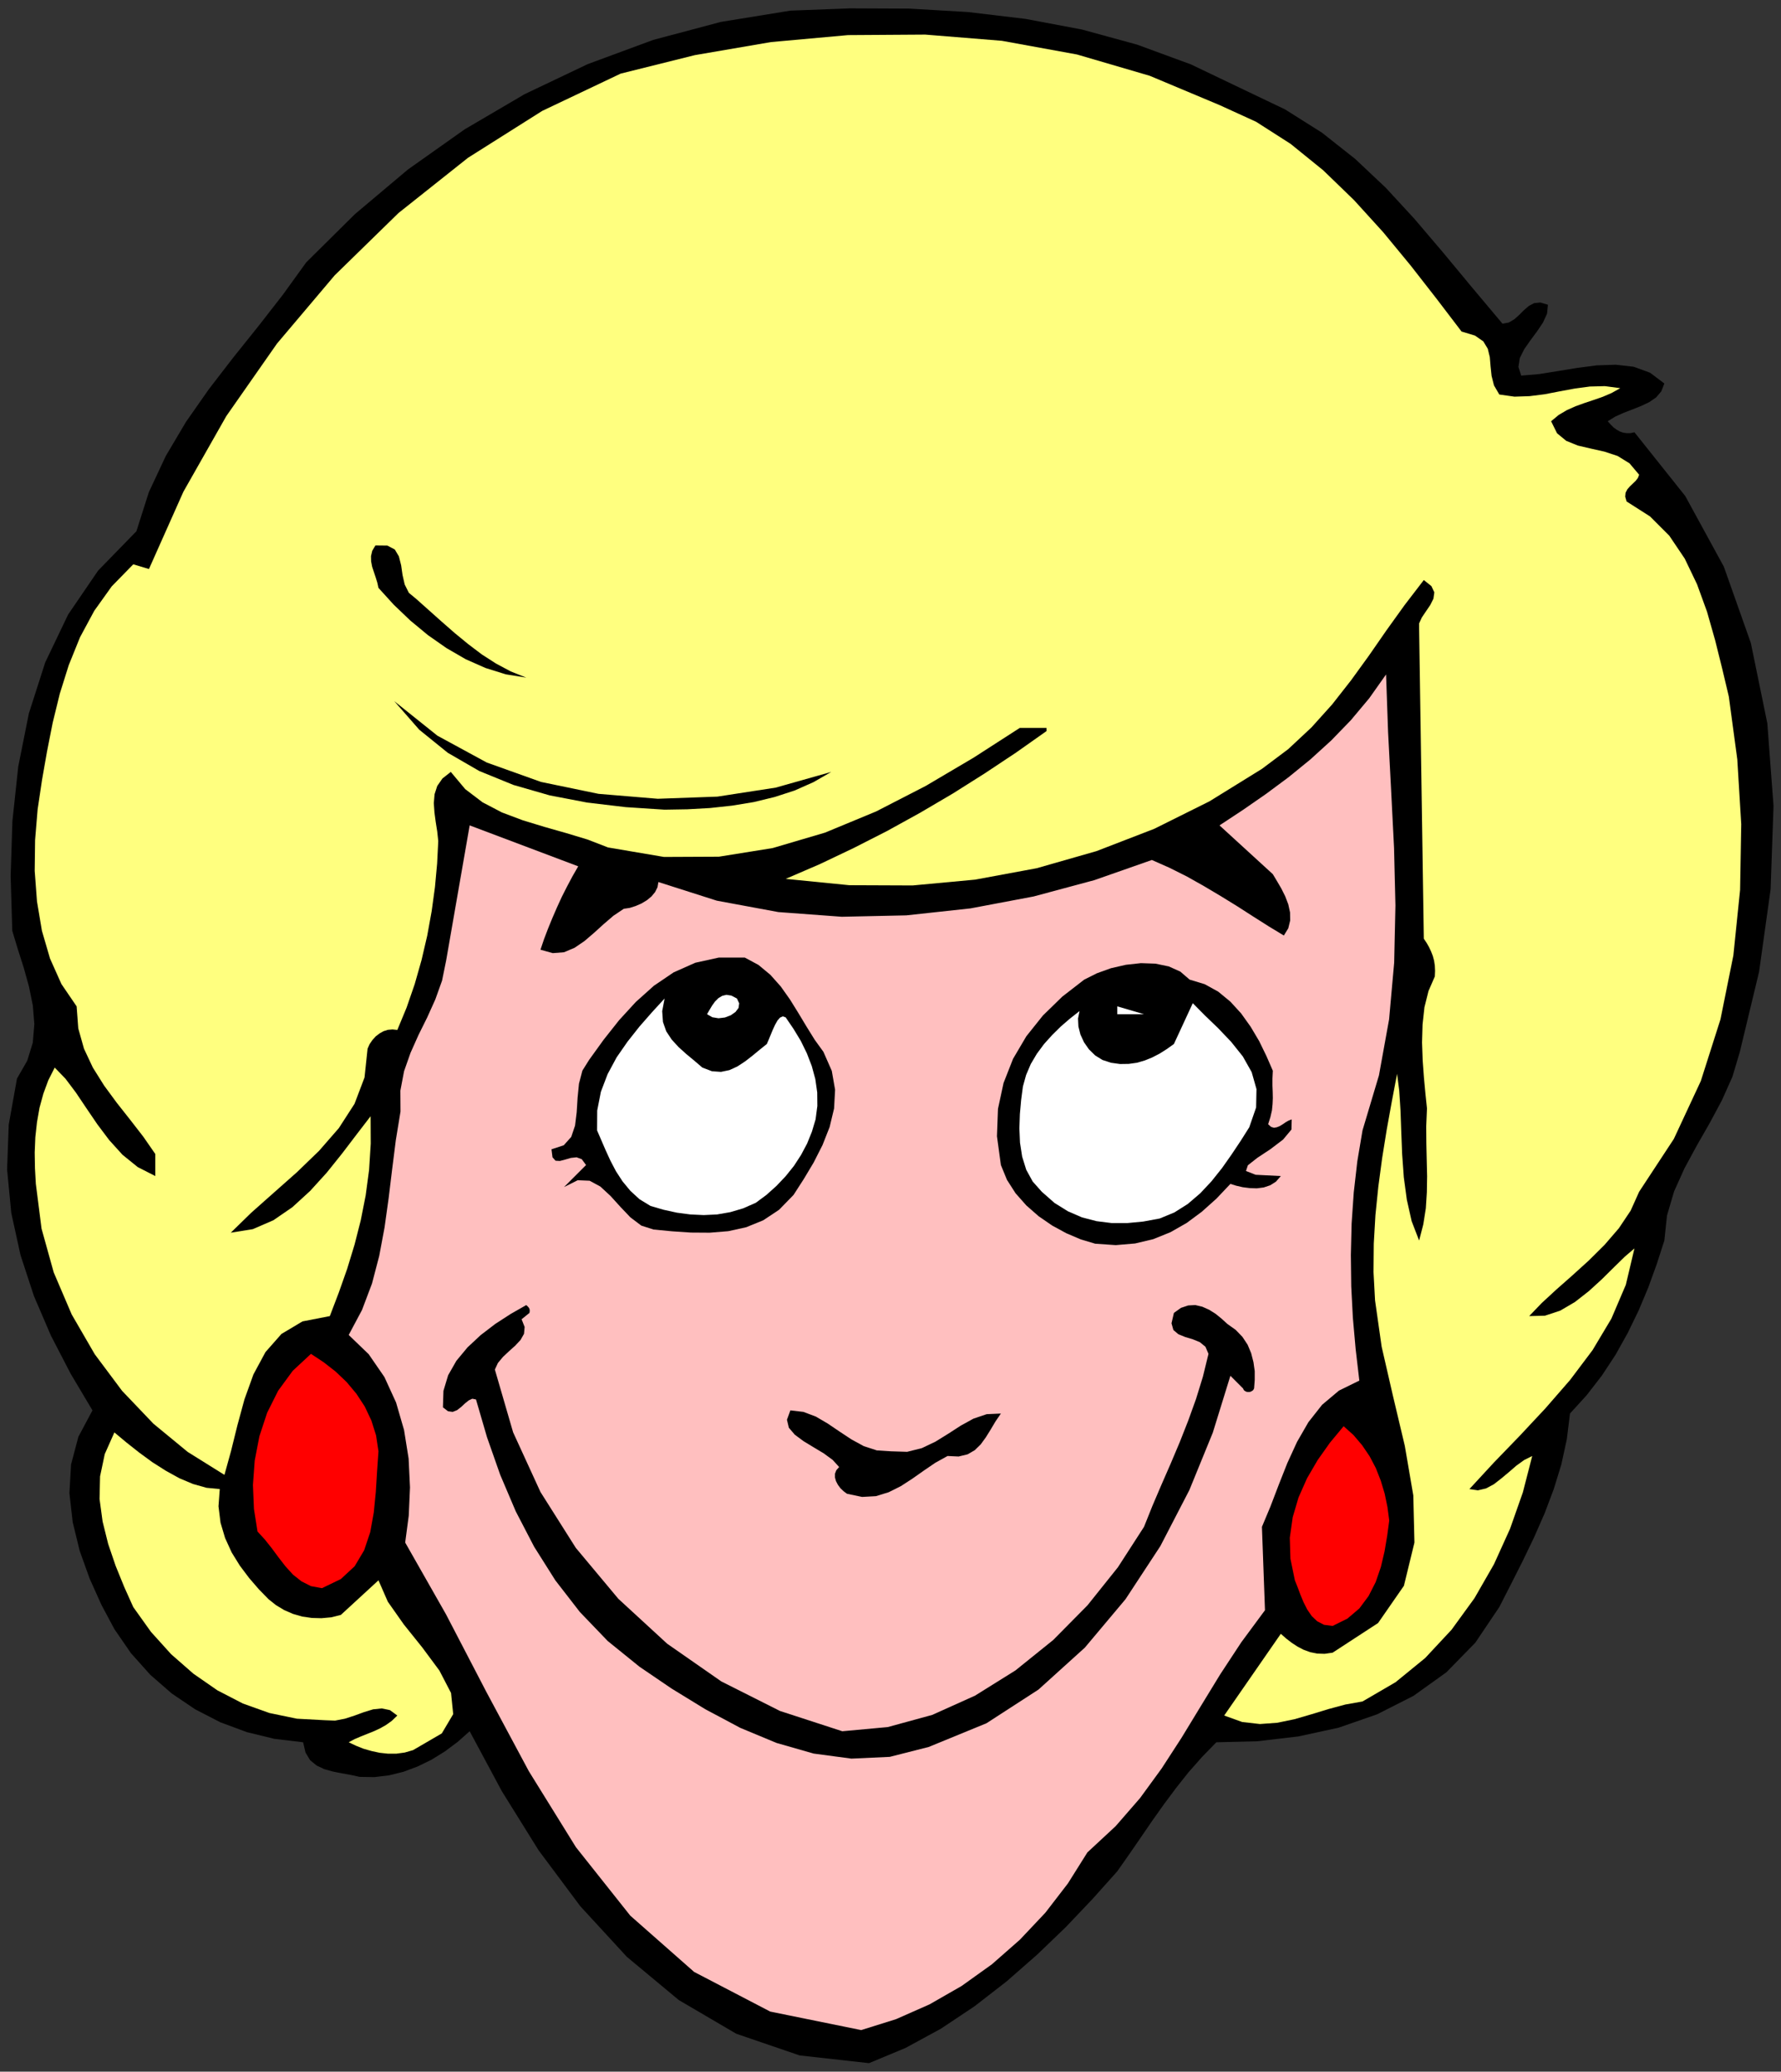 <?xml version="1.0" encoding="UTF-8" standalone="no"?>
<svg
   xmlns:dc="http://purl.org/dc/elements/1.1/"
   xmlns:cc="http://creativecommons.org/ns#"
   xmlns:rdf="http://www.w3.org/1999/02/22-rdf-syntax-ns#"
   xmlns:svg="http://www.w3.org/2000/svg"
   xmlns="http://www.w3.org/2000/svg"
   xmlns:sodipodi="http://sodipodi.sourceforge.net/DTD/sodipodi-0.dtd"
   xmlns:inkscape="http://www.inkscape.org/namespaces/inkscape"
   version="1.0"
   width="1180.931mm"
   height="1372.955mm"
   id="svg41"
   sodipodi:docname="GC000435.WMF">
  <rect width="100%" height="100%" fill="#333333" stroke="none"/>
  <sodipodi:namedview
     pagecolor="#ffffff"
     bordercolor="#666666"
     borderopacity="1"
     objecttolerance="10"
     gridtolerance="10"
     guidetolerance="10"
     inkscape:pageopacity="0"
     inkscape:pageshadow="2"
     inkscape:window-width="640"
     inkscape:window-height="480"
     id="namedview43" />
  <defs
     id="defs3">
    <pattern
       id="WMFhbasepattern"
       patternUnits="userSpaceOnUse"
       width="6"
       height="6"
       x="0"
       y="0" />
  </defs>
  <path
     style="fill:none;stroke:none;"
     d="  M 0,5188.48   L 4462.72,5188.48   L 4462.72,0   L 0,0   z "
     id="path5" />
  <path
     style="fill:#000000;fill-rule:evenodd;fill-opacity:1;stroke:none;"
     d="  M 3115.238,223.792   L 3220.307,273.947   L 3312.996,332.355   L 3396.162,398.064   L 3472.662,470.122   L 3544.718,548.211   L 3615.822,631.696   L 3688.513,719.308   L 3765.331,810.73   L 3765.331,810.73   L 3781.202,807.873   L 3795.169,799.62   L 3807.549,788.509   L 3819.294,776.764   L 3831.356,766.289   L 3844.688,759.305   L 3860.242,757.718   L 3879.287,763.432   L 3879.287,763.432   L 3877.065,785.652   L 3866.908,807.873   L 3851.989,830.093   L 3835.482,852.314   L 3819.928,874.534   L 3808.818,896.755   L 3805.327,918.975   L 3812.31,940.878   L 3812.31,940.878   L 3856.75,937.069   L 3904.364,929.451   L 3952.931,921.515   L 4001.815,915.166   L 4049.429,913.579   L 4094.186,918.658   L 4135.134,933.577   L 4171.004,960.559   L 4171.004,960.559   L 4163.385,980.24   L 4150.371,995.477   L 4133.23,1007.222   L 4113.232,1016.745   L 4091.647,1025.316   L 4069.427,1033.887   L 4048.159,1043.41   L 4029.113,1055.155   L 4029.113,1055.155   L 4036.414,1063.408   L 4043.715,1070.709   L 4051.651,1076.423   L 4059.586,1080.867   L 4067.84,1083.724   L 4076.728,1084.994   L 4085.933,1084.994   L 4096.091,1082.772   L 4096.091,1082.772   L 4223.379,1242.442   L 4320.195,1419.571   L 4387.807,1610.667   L 4429.073,1811.603   L 4444.627,2018.571   L 4437.326,2227.443   L 4408.44,2434.094   L 4360.191,2634.713   L 4360.191,2634.713   L 4341.78,2696.613   L 4315.433,2755.656   L 4284.643,2813.112   L 4252.265,2869.615   L 4221.475,2926.436   L 4195.446,2984.209   L 4177.67,3044.522   L 4171.004,3107.374   L 4171.004,3107.374   L 4151.958,3166.417   L 4130.69,3225.143   L 4106.566,3282.599   L 4079.267,3338.785   L 4048.794,3393.383   L 4014.512,3445.443   L 3976.42,3494.645   L 3934.52,3540.673   L 3934.52,3540.673   L 3926.584,3605.113   L 3912.935,3667.965   L 3893.889,3729.865   L 3871.034,3790.495   L 3844.688,3850.49   L 3816.437,3909.216   L 3786.916,3967.624   L 3757.395,4025.397   L 3757.395,4025.397   L 3697.084,4114.914   L 3624.71,4188.876   L 3542.179,4247.919   L 3451.394,4293.947   L 3354.579,4327.596   L 3253.637,4349.498   L 3150.79,4361.561   L 3048.261,4364.1   L 3048.261,4364.1   L 3012.392,4400.923   L 2978.744,4439.015   L 2947.001,4479.012   L 2916.528,4519.961   L 2887.008,4561.545   L 2858.122,4603.764   L 2829.236,4645.666   L 2800.032,4687.25   L 2800.032,4687.25   L 2738.134,4756.451   L 2671.157,4826.921   L 2599.1,4896.122   L 2522.6,4963.101   L 2441.974,5025.636   L 2357.538,5081.822   L 2269.293,5129.755   L 2177.873,5167.847   L 2177.873,5167.847   L 2003.923,5148.483   L 1845.209,5094.202   L 1701.097,5009.764   L 1570.951,4901.519   L 1454.138,4774.544   L 1349.704,4634.555   L 1257.65,4486.631   L 1177.023,4336.484   L 1177.023,4336.484   L 1146.55,4363.466   L 1114.49,4387.273   L 1081.16,4407.907   L 1046.56,4424.731   L 1011.008,4438.063   L 974.821,4446.951   L 938,4451.395   L 901.178,4450.76   L 901.178,4450.76   L 879.593,4445.999   L 856.738,4441.872   L 834.201,4437.428   L 812.616,4431.397   L 793.253,4422.191   L 777.064,4408.859   L 765.636,4389.813   L 759.605,4364.1   L 759.605,4364.1   L 687.866,4355.53   L 618.667,4338.706   L 552.007,4313.946   L 489.157,4281.567   L 430.432,4241.888   L 376.47,4194.908   L 328.221,4140.944   L 286.637,4080.631   L 286.637,4080.631   L 254.26,4020.001   L 224.739,3954.291   L 199.662,3884.456   L 182.204,3812.715   L 173.951,3740.34   L 178.077,3668.282   L 196.488,3598.764   L 231.722,3532.738   L 231.722,3532.738   L 177.125,3440.999   L 127.606,3345.451   L 85.071,3246.411   L 51.423,3143.879   L 28.251,3038.173   L 17.776,2929.293   L 21.903,2816.921   L 42.535,2701.692   L 42.535,2701.692   L 68.247,2656.934   L 82.214,2611.54   L 86.023,2565.195   L 82.214,2518.214   L 72.691,2471.551   L 59.676,2424.571   L 44.757,2377.908   L 30.791,2331.562   L 30.791,2331.562   L 26.664,2194.748   L 31.108,2056.663   L 45.71,1920.166   L 72.374,1786.843   L 113.322,1659.234   L 170.776,1539.244   L 246.007,1429.094   L 341.87,1330.689   L 341.87,1330.689   L 372.978,1232.919   L 415.513,1142.132   L 466.302,1056.425   L 523.439,974.844   L 584.385,895.802   L 647.236,817.396   L 708.817,738.355   L 767.541,657.091   L 767.541,657.091   L 889.751,536.148   L 1022.118,424.728   L 1164.326,324.101   L 1314.787,235.854   L 1472.866,160.622   L 1636.976,99.992   L 1806.483,54.916   L 1980.751,26.665   L 1980.751,26.665   L 2130.577,20.951   L 2279.133,21.586   L 2425.785,30.156   L 2569.897,47.298   L 2711.47,73.962   L 2849.551,111.737   L 2984.458,161.257   L 3115.238,223.792   L 3115.238,223.792   L 3115.238,223.792   L 3115.238,223.792   L 3115.238,223.792  z "
     id="path7" />
  <path
     style="fill:#ffff7f;fill-rule:evenodd;fill-opacity:1;stroke:none;"
     d="  M 3662.802,830.411   L 3696.449,840.569   L 3717.399,855.171   L 3728.509,873.582   L 3733.588,894.533   L 3735.492,917.388   L 3738.032,941.513   L 3744.063,965.321   L 3757.395,988.176   L 3757.395,988.176   L 3795.486,993.572   L 3833.26,992.303   L 3871.034,987.541   L 3908.808,980.24   L 3946.582,973.257   L 3984.356,968.178   L 4022.13,967.225   L 4060.539,972.304   L 4060.539,972.304   L 4038.954,984.367   L 4016.734,993.89   L 3993.879,1001.826   L 3971.024,1009.444   L 3948.169,1017.698   L 3926.267,1027.538   L 3905.951,1039.601   L 3887.223,1055.155   L 3887.223,1055.155   L 3902.142,1085.311   L 3925.314,1104.357   L 3954.518,1116.102   L 3987.213,1123.721   L 4021.178,1131.339   L 4053.873,1142.132   L 4083.711,1160.543   L 4107.836,1189.113   L 4107.836,1189.113   L 4104.661,1197.366   L 4098.948,1204.667   L 4091.964,1211.333   L 4084.663,1218.317   L 4078.315,1225.618   L 4073.871,1234.188   L 4072.918,1244.029   L 4076.41,1256.091   L 4076.41,1256.091   L 4135.134,1293.549   L 4183.383,1341.799   L 4222.11,1399.255   L 4252.9,1463.377   L 4277.977,1532.26   L 4298.292,1603.683   L 4316.068,1675.106   L 4332.574,1744.624   L 4332.574,1744.624   L 4353.842,1902.072   L 4363.682,2064.282   L 4360.826,2229.031   L 4344.002,2393.145   L 4311.624,2553.45   L 4262.423,2707.723   L 4194.811,2852.791   L 4107.836,2985.162   L 4107.836,2985.162   L 4086.568,3032.459   L 4057.047,3076.583   L 4021.178,3118.167   L 3981.817,3157.211   L 3940.868,3194.351   L 3900.555,3229.904   L 3863.733,3263.87   L 3832.308,3296.566   L 3832.308,3296.566   L 3871.669,3295.613   L 3910.078,3282.916   L 3946.899,3261.33   L 3981.817,3234.031   L 4014.512,3204.192   L 4044.667,3174.353   L 4071.966,3147.688   L 4096.091,3127.055   L 4096.091,3127.055   L 4074.506,3218.159   L 4038.319,3302.914   L 3991.022,3381.956   L 3934.837,3456.553   L 3872.939,3527.659   L 3808.501,3596.542   L 3743.746,3663.521   L 3682.482,3729.865   L 3682.482,3729.865   L 3703.75,3733.039   L 3724.065,3728.278   L 3743.746,3717.802   L 3762.474,3703.2   L 3781.52,3687.329   L 3800.248,3671.139   L 3819.611,3657.172   L 3839.926,3647.014   L 3839.926,3647.014   L 3816.437,3738.118   L 3784.376,3829.222   L 3744.063,3918.104   L 3695.179,4003.177   L 3637.725,4082.218   L 3571.7,4153.006   L 3497.421,4213.636   L 3414.573,4261.886   L 3414.573,4261.886   L 3371.72,4269.505   L 3329.185,4280.932   L 3286.649,4293.947   L 3244.114,4306.327   L 3200.944,4315.216   L 3157.456,4318.39   L 3113.016,4313.311   L 3067.941,4297.122   L 3067.941,4297.122   L 3209.832,4092.376   L 3209.832,4092.376   L 3223.164,4104.121   L 3237.131,4114.914   L 3251.732,4124.437   L 3266.969,4132.373   L 3283.475,4138.404   L 3300.934,4141.896   L 3319.662,4142.531   L 3339.66,4139.674   L 3339.66,4139.674   L 3453.616,4065.394   L 3518.372,3972.068   L 3544.718,3863.823   L 3541.861,3745.737   L 3520.594,3621.619   L 3490.756,3495.915   L 3462.504,3373.068   L 3445.998,3257.204   L 3445.998,3257.204   L 3442.189,3186.416   L 3442.824,3114.993   L 3446.95,3043.57   L 3454.251,2972.147   L 3463.774,2901.041   L 3475.202,2829.936   L 3487.899,2759.782   L 3501.231,2689.629   L 3501.231,2689.629   L 3506.627,2732.166   L 3509.801,2781.051   L 3511.706,2834.697   L 3513.928,2891.201   L 3518.054,2948.657   L 3525.673,3005.16   L 3537.735,3058.807   L 3556.463,3107.374   L 3556.463,3107.374   L 3566.938,3066.742   L 3573.287,3026.428   L 3575.826,2986.431   L 3576.461,2946.434   L 3575.509,2905.803   L 3574.557,2864.219   L 3574.239,2821.365   L 3576.144,2776.289   L 3576.144,2776.289   L 3572.334,2740.102   L 3568.525,2699.47   L 3565.351,2655.981   L 3563.764,2611.223   L 3565.034,2566.464   L 3569.795,2522.976   L 3579.953,2482.344   L 3595.824,2445.839   L 3595.824,2445.839   L 3596.459,2431.872   L 3595.824,2418.54   L 3593.92,2406.16   L 3590.745,2394.414   L 3586.301,2382.987   L 3581.222,2372.194   L 3575.191,2361.719   L 3568.208,2351.243   L 3568.208,2351.243   L 3556.463,1575.114   L 3556.463,1575.114   L 3556.463,1561.464   L 3563.129,1546.862   L 3573.604,1531.308   L 3584.397,1515.436   L 3592.332,1499.564   L 3594.555,1483.693   L 3587.254,1468.138   L 3568.208,1452.901   L 3568.208,1452.901   L 3519.959,1515.754   L 3474.567,1578.923   L 3430.762,1642.093   L 3385.687,1704.31   L 3338.39,1764.623   L 3286.649,1822.079   L 3228.56,1876.36   L 3162.535,1925.88   L 3162.535,1925.88   L 3031.12,2007.143   L 2892.721,2076.027   L 2747.974,2131.896   L 2598.148,2174.749   L 2443.878,2203.318   L 2287.069,2217.921   L 2128.355,2217.286   L 1969.006,2201.414   L 1969.006,2201.414   L 2054.394,2164.591   L 2139.147,2124.277   L 2223.266,2081.423   L 2306.114,2035.713   L 2387.693,1987.78   L 2467.685,1937.308   L 2546.09,1885.248   L 2622.59,1831.284   L 2622.59,1831.284   L 2622.59,1823.348   L 2555.613,1823.348   L 2555.613,1823.348   L 2439.751,1897.946   L 2319.764,1968.734   L 2195.649,2032.538   L 2067.726,2085.55   L 1936.311,2124.277   L 1801.721,2145.863   L 1663.957,2146.497   L 1523.654,2122.69   L 1523.654,2122.69   L 1472.866,2103.009   L 1419.22,2086.82   L 1364.623,2071.265   L 1310.343,2054.759   L 1257.967,2035.078   L 1209.401,2009.683   L 1165.913,1976.67   L 1129.726,1933.498   L 1129.726,1933.498   L 1108.776,1950.005   L 1095.761,1968.734   L 1089.095,1989.367   L 1087.191,2011.588   L 1088.778,2035.078   L 1091.952,2058.885   L 1095.761,2083.01   L 1098.301,2106.818   L 1098.301,2106.818   L 1095.444,2163.322   L 1090.048,2222.047   L 1081.795,2282.36   L 1070.685,2343.625   L 1056.4,2404.89   L 1039.259,2465.203   L 1018.944,2523.928   L 995.772,2579.797   L 995.772,2579.797   L 983.709,2578.527   L 972.282,2579.479   L 961.172,2582.971   L 951.014,2588.685   L 941.491,2595.986   L 933.238,2605.191   L 926.255,2615.349   L 921.176,2626.777   L 921.176,2626.777   L 913.558,2698.835   L 888.481,2764.861   L 849.12,2825.809   L 799.601,2882.63   L 744.051,2936.276   L 685.962,2987.701   L 629.46,3037.856   L 578.354,3087.693   L 578.354,3087.693   L 633.586,3078.805   L 685.01,3056.584   L 732.624,3023.889   L 777.064,2983.257   L 818.647,2937.546   L 857.373,2889.296   L 893.877,2841.363   L 928.794,2795.97   L 928.794,2795.97   L 929.112,2864.536   L 924.985,2930.245   L 916.415,2994.367   L 904.035,3056.902   L 888.481,3117.849   L 870.07,3178.162   L 849.12,3237.523   L 826.582,3296.566   L 826.582,3296.566   L 758.018,3309.898   L 705.325,3341.324   L 665.329,3386.717   L 635.173,3442.586   L 612.636,3505.121   L 594.86,3570.512   L 578.989,3634.634   L 562.482,3694.312   L 562.482,3694.312   L 470.428,3636.856   L 384.405,3566.068   L 306.001,3483.852   L 237.436,3392.114   L 179.664,3292.439   L 134.589,3187.05   L 104.116,3077.535   L 89.832,2965.481   L 89.832,2965.481   L 87.61,2926.119   L 86.975,2886.757   L 88.562,2848.347   L 92.689,2810.89   L 99.038,2774.702   L 108.56,2739.784   L 120.94,2706.136   L 137.129,2674.075   L 137.129,2674.075   L 164.11,2702.009   L 190.139,2736.61   L 216.168,2775.337   L 243.785,2815.969   L 273.623,2855.648   L 306.953,2892.47   L 345.044,2923.262   L 389.167,2945.8   L 389.167,2945.8   L 389.167,2890.566   L 389.167,2890.566   L 359.011,2847.077   L 325.999,2804.541   L 292.669,2762.322   L 260.926,2719.151   L 232.675,2674.075   L 210.455,2626.777   L 196.17,2575.988   L 192.044,2520.754   L 192.044,2520.754   L 153.953,2464.885   L 125.384,2401.081   L 105.069,2331.562   L 92.689,2257.917   L 86.975,2181.415   L 87.928,2104.279   L 94.276,2027.459   L 105.386,1953.179   L 105.386,1953.179   L 117.766,1882.709   L 132.05,1810.333   L 149.826,1737.641   L 172.363,1665.9   L 200.614,1596.065   L 236.166,1530.038   L 279.971,1468.773   L 333.934,1413.539   L 333.934,1413.539   L 373.295,1425.284   L 373.295,1425.284   L 459.636,1231.649   L 567.244,1042.14   L 694.215,860.567   L 838.645,689.787   L 998.628,533.609   L 1172.896,395.207   L 1358.909,277.756   L 1555.397,184.43   L 1555.397,184.43   L 1741.41,138.084   L 1932.184,105.389   L 2125.18,87.93   L 2318.811,86.66   L 2510.855,102.214   L 2699.09,136.497   L 2881.294,189.826   L 3056.197,263.154   L 3056.197,263.154   L 3147.933,305.055   L 3234.274,360.289   L 3316.17,426.633   L 3393.305,501.23   L 3466.314,581.541   L 3535.195,665.027   L 3600.586,748.83   L 3662.802,830.411   L 3662.802,830.411   L 3662.802,830.411   L 3662.802,830.411   L 3662.802,830.411  z "
     id="path9" />
  <path
     style="fill:#000000;fill-rule:evenodd;fill-opacity:1;stroke:none;"
     d="  M 1043.068,1500.199   L 1075.129,1528.768   L 1107.506,1557.655   L 1140.201,1586.224   L 1173.531,1613.524   L 1207.496,1639.236   L 1243.048,1662.091   L 1279.87,1681.772   L 1318.913,1697.327   L 1318.913,1697.327   L 1267.49,1689.073   L 1216.701,1673.201   L 1167.183,1651.298   L 1118.934,1623.364   L 1072.589,1590.986   L 1028.467,1554.481   L 986.884,1514.801   L 948.475,1472.582   L 948.475,1472.582   L 945.618,1459.568   L 941.491,1446.235   L 937.047,1432.903   L 932.603,1419.571   L 930.064,1406.238   L 929.747,1392.906   L 932.921,1379.574   L 940.857,1366.242   L 940.857,1366.242   L 970.695,1366.559   L 989.423,1376.399   L 999.581,1393.541   L 1005.294,1415.761   L 1008.786,1440.204   L 1014.182,1464.012   L 1024.658,1484.962   L 1043.068,1500.199   L 1043.068,1500.199   L 1043.068,1500.199   L 1043.068,1500.199   L 1043.068,1500.199  z "
     id="path11" />
  <path
     style="fill:#ffbfbf;fill-rule:evenodd;fill-opacity:1;stroke:none;"
     d="  M 3414.573,2831.523   L 3401.558,2908.977   L 3392.67,2986.749   L 3387.274,3064.838   L 3385.369,3143.562   L 3386.322,3222.286   L 3390.448,3301.01   L 3397.432,3379.734   L 3406.637,3458.14   L 3406.637,3458.14   L 3355.531,3483.218   L 3313.313,3518.77   L 3279.031,3562.259   L 3250.463,3611.779   L 3226.021,3665.108   L 3204.436,3719.707   L 3183.803,3773.671   L 3162.535,3824.461   L 3162.535,3824.461   L 3170.153,4033.333   L 3170.153,4033.333   L 3110.794,4113.644   L 3057.784,4194.273   L 3008.9,4274.266   L 2960.968,4352.99   L 2911.132,4429.81   L 2857.169,4503.772   L 2795.906,4574.243   L 2725.119,4639.952   L 2725.119,4639.952   L 2676.235,4717.723   L 2619.733,4791.051   L 2555.93,4858.665   L 2485.778,4920.247   L 2409.913,4974.529   L 2329.604,5020.557   L 2245.485,5057.697   L 2158.193,5084.996   L 2158.193,5084.996   L 1930.28,5038.65   L 1739.505,4939.293   L 1579.522,4798.352   L 1443.345,4626.937   L 1325.262,4436.476   L 1218.924,4238.079   L 1117.664,4043.491   L 1015.452,3863.823   L 1015.452,3863.823   L 1024.34,3796.526   L 1027.514,3725.738   L 1024.023,3653.363   L 1012.595,3581.94   L 992.597,3513.057   L 963.394,3449.252   L 924.033,3392.114   L 873.879,3343.863   L 873.879,3343.863   L 907.209,3281.329   L 932.286,3214.985   L 950.379,3145.784   L 963.711,3074.678   L 973.869,3001.986   L 982.757,2928.976   L 991.962,2855.965   L 1003.707,2784.225   L 1003.707,2784.225   L 1003.39,2731.848   L 1012.595,2683.281   L 1028.784,2637.253   L 1048.782,2592.494   L 1070.685,2548.371   L 1091,2503.295   L 1107.824,2456.314   L 1117.981,2406.477   L 1117.981,2406.477   L 1177.023,2067.456   L 1449.059,2169.988   L 1449.059,2169.988   L 1434.457,2195.383   L 1420.808,2221.095   L 1407.793,2246.807   L 1395.731,2273.154   L 1384.303,2299.501   L 1373.511,2325.849   L 1363.353,2352.513   L 1354.465,2378.86   L 1354.465,2378.86   L 1385.256,2387.431   L 1413.507,2385.209   L 1439.853,2374.099   L 1464.613,2357.274   L 1488.737,2336.641   L 1512.862,2314.738   L 1537.304,2293.787   L 1563.333,2276.329   L 1563.333,2276.329   L 1578.252,2274.106   L 1593.171,2269.345   L 1607.773,2262.996   L 1621.422,2254.743   L 1632.85,2245.22   L 1641.737,2234.427   L 1647.769,2222.365   L 1649.991,2209.35   L 1649.991,2209.35   L 1796.325,2256.013   L 1950.595,2284.582   L 2109.626,2296.327   L 2271.197,2292.835   L 2432.133,2275.376   L 2590.212,2245.537   L 2742.578,2204.588   L 2886.69,2154.116   L 2886.69,2154.116   L 2930.495,2173.479   L 2974.3,2195.383   L 3017.153,2219.508   L 3059.371,2244.585   L 3100.637,2269.98   L 3140.633,2295.692   L 3179.676,2320.452   L 3217.45,2343.307   L 3217.45,2343.307   L 3228.56,2325.214   L 3233.321,2305.533   L 3233.004,2285.534   L 3228.56,2265.218   L 3220.942,2245.22   L 3211.102,2225.539   L 3200.309,2207.128   L 3189.834,2189.669   L 3189.834,2189.669   L 3056.197,2067.456   L 3056.197,2067.456   L 3114.921,2028.729   L 3172.693,1988.732   L 3229.195,1946.831   L 3283.793,1902.39   L 3336.168,1854.774   L 3385.369,1803.985   L 3431.396,1749.069   L 3473.614,1689.391   L 3473.614,1689.391   L 3478.693,1834.459   L 3486.311,1979.526   L 3493.612,2123.96   L 3497.104,2268.075   L 3493.93,2411.238   L 3481.233,2553.132   L 3455.838,2693.439   L 3414.573,2831.523   L 3414.573,2831.523   L 3414.573,2831.523   L 3414.573,2831.523   L 3414.573,2831.523  z "
     id="path13" />
  <path
     style="fill:#000000;fill-rule:evenodd;fill-opacity:1;stroke:none;"
     d="  M 2083.28,1933.498   L 2038.523,1959.211   L 1991.226,1980.161   L 1941.389,1996.351   L 1889.014,2009.048   L 1835.051,2017.936   L 1779.501,2023.967   L 1722.682,2027.142   L 1665.545,2028.094   L 1665.545,2028.094   L 1568.094,2021.745   L 1471.596,2010.318   L 1377.32,1992.224   L 1286.853,1966.194   L 1201.148,1931.276   L 1122.108,1885.566   L 1050.687,1827.793   L 988.153,1756.37   L 988.153,1756.37   L 1096.079,1842.712   L 1219.876,1910.008   L 1355.735,1958.576   L 1499.847,1988.415   L 1648.403,2000.795   L 1797.912,1995.398   L 1943.929,1972.86   L 2083.28,1933.498   L 2083.28,1933.498   L 2083.28,1933.498   L 2083.28,1933.498   L 2083.28,1933.498  z "
     id="path15" />
  <path
     style="fill:#ffffff;fill-rule:evenodd;fill-opacity:1;stroke:none;"
     d="  M 1543.652,2201.414   L 1583.013,2201.414   L 1543.652,2201.414   L 1543.652,2201.414   L 1543.652,2201.414   L 1543.652,2201.414  z "
     id="path17" />
  <path
     style="fill:#000000;fill-rule:evenodd;fill-opacity:1;stroke:none;"
     d="  M 2063.599,2634.713   L 2084.55,2682.328   L 2092.803,2729.626   L 2090.263,2776.607   L 2079.153,2822.952   L 2061.377,2868.028   L 2039.157,2911.834   L 2014.081,2953.735   L 1988.686,2993.097   L 1988.686,2993.097   L 1952.499,3030.237   L 1912.821,3056.584   L 1869.968,3074.044   L 1825.211,3083.884   L 1778.549,3087.693   L 1731.57,3087.376   L 1684.273,3084.201   L 1637.928,3079.757   L 1637.928,3079.757   L 1607.138,3069.917   L 1579.839,3049.284   L 1554.762,3022.936   L 1530.003,2995.637   L 1504.609,2972.147   L 1477.627,2957.545   L 1447.789,2956.275   L 1413.507,2973.416   L 1413.507,2973.416   L 1468.739,2918.183   L 1468.739,2918.183   L 1457.947,2903.581   L 1444.932,2898.819   L 1430.648,2900.406   L 1416.364,2904.533   L 1403.032,2908.025   L 1392.239,2907.39   L 1384.621,2898.819   L 1382.081,2878.821   L 1382.081,2878.821   L 1412.872,2868.663   L 1431.6,2847.712   L 1441.123,2819.46   L 1445.25,2785.812   L 1447.472,2749.942   L 1450.963,2714.389   L 1459.534,2681.693   L 1476.675,2654.394   L 1476.675,2654.394   L 1512.862,2604.239   L 1551.588,2555.354   L 1593.488,2509.644   L 1638.881,2469.012   L 1688.082,2435.681   L 1742.362,2411.556   L 1801.404,2398.541   L 1866.476,2398.541   L 1866.476,2398.541   L 1900.759,2416.952   L 1930.597,2441.712   L 1956.626,2470.916   L 1979.798,2503.612   L 2001.066,2537.895   L 2021.699,2572.178   L 2042.014,2604.874   L 2063.599,2634.713   L 2063.599,2634.713   L 2063.599,2634.713   L 2063.599,2634.713   L 2063.599,2634.713  z "
     id="path19" />
  <path
     style="fill:#000000;fill-rule:evenodd;fill-opacity:1;stroke:none;"
     d="  M 2981.284,2453.775   L 3019.057,2465.203   L 3053.022,2483.931   L 3083.495,2509.009   L 3110.477,2538.53   L 3134.284,2571.861   L 3155.552,2607.731   L 3173.645,2644.871   L 3189.834,2682.011   L 3189.834,2682.011   L 3188.881,2701.692   L 3188.881,2719.151   L 3189.516,2735.023   L 3189.834,2750.577   L 3189.199,2765.496   L 3187.612,2781.368   L 3183.803,2797.875   L 3178.089,2815.969   L 3178.089,2815.969   L 3185.39,2822.635   L 3192.691,2824.857   L 3199.992,2823.587   L 3207.61,2820.413   L 3214.911,2815.969   L 3222.211,2810.89   L 3229.512,2806.763   L 3237.131,2803.906   L 3237.131,2803.906   L 3236.496,2829.301   L 3215.546,2854.378   L 3183.803,2878.503   L 3151.108,2900.089   L 3127.3,2918.818   L 3122.539,2933.102   L 3146.664,2942.625   L 3209.832,2945.8   L 3209.832,2945.8   L 3197.769,2959.767   L 3183.168,2968.972   L 3166.979,2974.369   L 3149.52,2976.591   L 3131.744,2975.956   L 3114.286,2973.734   L 3097.78,2969.925   L 3083.495,2965.481   L 3083.495,2965.481   L 3048.578,3002.303   L 3012.074,3034.999   L 2973.983,3063.251   L 2933.352,3086.423   L 2890.182,3103.882   L 2844.79,3114.675   L 2796.223,3118.802   L 2744.8,3115.31   L 2744.8,3115.31   L 2708.613,3104.517   L 2672.109,3088.963   L 2636.557,3069.599   L 2602.91,3046.427   L 2572.119,3019.445   L 2545.138,2988.971   L 2523.552,2955.323   L 2508.316,2918.183   L 2508.316,2918.183   L 2498.476,2846.125   L 2501.015,2777.559   L 2514.982,2712.802   L 2538.789,2652.172   L 2572.119,2595.669   L 2613.702,2543.609   L 2662.269,2496.311   L 2717.184,2453.775   L 2717.184,2453.775   L 2748.926,2437.903   L 2784.161,2425.206   L 2821.617,2416.635   L 2859.391,2412.508   L 2895.578,2413.778   L 2929.225,2420.762   L 2958.111,2433.776   L 2981.284,2453.775   L 2981.284,2453.775   L 2981.284,2453.775   L 2981.284,2453.775   L 2981.284,2453.775  z "
     id="path21" />
  <path
     style="fill:#ffffff;fill-rule:evenodd;fill-opacity:1;stroke:none;"
     d="  M 1846.796,2501.073   L 1852.51,2513.135   L 1850.923,2524.563   L 1843.304,2534.721   L 1831.56,2542.974   L 1816.64,2548.688   L 1800.769,2550.593   L 1785.215,2548.053   L 1771.883,2540.435   L 1771.883,2540.435   L 1777.914,2529.959   L 1784.58,2518.849   L 1791.881,2508.691   L 1800.451,2500.12   L 1809.974,2494.407   L 1820.449,2491.867   L 1832.829,2493.772   L 1846.796,2501.073   L 1846.796,2501.073   L 1846.796,2501.073   L 1846.796,2501.073   L 1846.796,2501.073  z "
     id="path23" />
  <path
     style="fill:#ffffff;fill-rule:evenodd;fill-opacity:1;stroke:none;"
     d="  M 1760.138,2674.075   L 1784.263,2683.281   L 1806.8,2684.868   L 1828.068,2680.424   L 1848.066,2671.218   L 1867.429,2658.521   L 1885.84,2644.236   L 1903.933,2629.317   L 1921.709,2615.032   L 1921.709,2615.032   L 1926.153,2604.874   L 1931.232,2592.494   L 1936.628,2579.479   L 1942.342,2567.099   L 1948.373,2556.307   L 1954.722,2549.006   L 1961.705,2545.831   L 1969.006,2548.371   L 1969.006,2548.371   L 1988.686,2577.257   L 2006.78,2607.096   L 2022.016,2638.205   L 2034.396,2670.266   L 2043.284,2702.962   L 2048.045,2736.292   L 2048.363,2770.258   L 2043.919,2803.906   L 2043.919,2803.906   L 2034.713,2834.697   L 2022.651,2864.536   L 2007.415,2893.105   L 1989.639,2920.405   L 1969.006,2946.117   L 1946.151,2970.242   L 1921.074,2992.78   L 1894.093,3012.778   L 1894.093,3012.778   L 1862.35,3026.746   L 1829.972,3036.269   L 1796.96,3041.983   L 1763.63,3043.57   L 1729.983,3041.983   L 1696.335,3037.538   L 1663.005,3030.237   L 1630.31,3020.714   L 1630.31,3020.714   L 1602.694,3003.89   L 1579.839,2982.939   L 1560.159,2959.132   L 1543.652,2933.737   L 1529.685,2907.073   L 1517.623,2880.725   L 1506.513,2855.013   L 1496.355,2831.523   L 1496.355,2831.523   L 1496.673,2781.686   L 1505.878,2734.705   L 1522.702,2690.582   L 1545.239,2648.68   L 1572.538,2609.318   L 1602.377,2571.543   L 1633.802,2535.673   L 1665.545,2501.073   L 1665.545,2501.073   L 1659.514,2532.816   L 1661.418,2559.798   L 1669.671,2583.289   L 1683.321,2603.922   L 1700.462,2622.651   L 1719.825,2640.109   L 1740.14,2656.934   L 1760.138,2674.075   L 1760.138,2674.075   L 1760.138,2674.075   L 1760.138,2674.075   L 1760.138,2674.075  z "
     id="path25" />
  <path
     style="fill:#ffffff;fill-rule:evenodd;fill-opacity:1;stroke:none;"
     d="  M 3130.792,2823.587   L 3109.524,2857.235   L 3086.67,2891.518   L 3062.545,2925.801   L 3036.199,2958.814   L 3007.948,2988.971   L 2976.84,3015.635   L 2943.192,3036.903   L 2906.371,3052.14   L 2906.371,3052.14   L 2865.105,3059.759   L 2825.109,3063.568   L 2786.065,3063.568   L 2747.974,3058.807   L 2711.47,3049.284   L 2676.235,3034.047   L 2642.588,3013.096   L 2610.845,2985.162   L 2610.845,2985.162   L 2587.99,2959.449   L 2571.802,2929.928   L 2561.644,2897.232   L 2556.247,2862.314   L 2554.66,2826.444   L 2555.93,2790.574   L 2559.104,2755.021   L 2563.548,2721.373   L 2563.548,2721.373   L 2571.484,2692.804   L 2583.229,2665.187   L 2598.465,2639.474   L 2616.559,2615.032   L 2636.874,2592.494   L 2658.777,2570.909   L 2681.632,2551.227   L 2705.439,2532.499   L 2705.439,2532.499   L 2701.63,2551.227   L 2702.582,2571.226   L 2707.661,2591.224   L 2716.549,2610.588   L 2728.928,2628.364   L 2744.482,2643.601   L 2762.893,2655.029   L 2784.161,2662.012   L 2784.161,2662.012   L 2807.016,2665.187   L 2828.601,2664.869   L 2849.234,2662.012   L 2868.914,2656.299   L 2887.642,2648.68   L 2906.053,2639.157   L 2924.147,2627.729   L 2941.923,2615.032   L 2941.923,2615.032   L 2989.219,2512.818   L 2989.219,2512.818   L 3019.375,2543.292   L 3052.705,2575.353   L 3085.4,2609.636   L 3114.603,2646.141   L 3136.823,2685.503   L 3148.886,2728.039   L 3147.933,2774.067   L 3130.792,2823.587   L 3130.792,2823.587   L 3130.792,2823.587   L 3130.792,2823.587   L 3130.792,2823.587  z "
     id="path27" />
  <path
     style="fill:#ffffff;fill-rule:evenodd;fill-opacity:1;stroke:none;"
     d="  M 2800.032,2540.435   L 2800.032,2520.754   L 2867.01,2540.435   L 2800.032,2540.435   L 2800.032,2540.435   L 2800.032,2540.435   L 2800.032,2540.435  z "
     id="path29" />
  <path
     style="fill:#000000;fill-rule:evenodd;fill-opacity:1;stroke:none;"
     d="  M 1326.849,3288.63   L 1307.168,3304.501   L 1307.168,3304.501   L 1314.787,3323.865   L 1313.2,3341.006   L 1304.629,3356.243   L 1291.297,3370.528   L 1275.743,3384.495   L 1260.506,3398.78   L 1247.809,3414.017   L 1240.191,3430.523   L 1240.191,3430.523   L 1285.901,3587.654   L 1354.465,3737.166   L 1443.028,3877.155   L 1549.683,4004.764   L 1671.893,4117.136   L 1807.752,4211.732   L 1954.722,4285.694   L 2110.896,4336.484   L 2110.896,4336.484   L 2224.853,4326.008   L 2336.27,4295.534   L 2443.561,4247.284   L 2544.82,4184.115   L 2639.414,4107.93   L 2725.437,4020.953   L 2801.619,3925.722   L 2867.01,3824.461   L 2867.01,3824.461   L 2888.277,3771.449   L 2910.815,3718.755   L 2933.987,3665.743   L 2956.524,3612.414   L 2977.792,3558.45   L 2997.472,3503.851   L 3014.613,3448.3   L 3028.58,3391.161   L 3028.58,3391.161   L 3020.962,3373.385   L 3006.995,3361.957   L 2989.219,3354.656   L 2970.174,3348.942   L 2953.032,3341.959   L 2940.653,3331.483   L 2935.891,3314.659   L 2941.923,3288.63   L 2941.923,3288.63   L 2959.698,3275.932   L 2977.792,3269.901   L 2995.568,3268.949   L 3013.026,3273.075   L 3030.168,3280.694   L 3046.356,3290.852   L 3061.593,3303.232   L 3075.877,3316.247   L 3075.877,3316.247   L 3096.827,3331.166   L 3113.651,3348.625   L 3126.666,3368.306   L 3135.554,3389.574   L 3141.267,3411.795   L 3144.442,3434.332   L 3144.442,3456.553   L 3142.854,3477.821   L 3142.854,3477.821   L 3140.633,3481.948   L 3137.141,3484.487   L 3133.014,3486.392   L 3128.888,3486.709   L 3124.444,3486.392   L 3120.317,3484.487   L 3117.143,3481.948   L 3115.238,3477.821   L 3115.238,3477.821   L 3083.495,3446.078   L 3083.495,3446.078   L 3039.373,3588.606   L 2980.649,3732.404   L 2907.958,3872.711   L 2820.665,4005.716   L 2718.771,4126.976   L 2602.592,4232.047   L 2472.129,4316.485   L 2327.382,4375.846   L 2327.382,4375.846   L 2229.932,4400.606   L 2133.751,4405.05   L 2038.84,4392.352   L 1945.833,4365.688   L 1855.049,4327.913   L 1767.439,4281.25   L 1683.003,4229.508   L 1602.694,4174.909   L 1602.694,4174.909   L 1523.02,4110.47   L 1453.185,4037.777   L 1391.922,3958.736   L 1338.594,3874.298   L 1292.567,3785.733   L 1253.523,3693.995   L 1220.511,3600.034   L 1192.894,3505.438   L 1192.894,3505.438   L 1183.689,3503.533   L 1174.801,3507.66   L 1165.278,3515.278   L 1155.755,3524.167   L 1145.598,3532.103   L 1134.488,3536.547   L 1122.743,3534.959   L 1110.046,3525.119   L 1110.046,3525.119   L 1111.315,3483.852   L 1123.06,3444.808   L 1143.693,3408.62   L 1171.627,3374.972   L 1204.639,3344.181   L 1241.143,3316.247   L 1279.87,3291.169   L 1318.913,3268.949   L 1318.913,3268.949   L 1320.5,3270.536   L 1322.405,3272.123   L 1323.992,3274.028   L 1325.579,3275.932   L 1326.849,3278.472   L 1327.484,3281.329   L 1327.484,3284.82   L 1326.849,3288.63   L 1326.849,3288.63   L 1326.849,3288.63   L 1326.849,3288.63   L 1326.849,3288.63  z "
     id="path31" />
  <path
     style="fill:#ff0000;fill-rule:evenodd;fill-opacity:1;stroke:none;"
     d="  M 948.475,3635.269   L 944.983,3685.741   L 941.809,3737.166   L 936.73,3788.59   L 927.842,3837.793   L 912.605,3883.186   L 888.798,3923.183   L 854.199,3955.244   L 806.902,3978.099   L 806.902,3978.099   L 779.286,3973.02   L 755.479,3960.958   L 734.211,3944.134   L 715.483,3923.5   L 698.024,3900.962   L 680.883,3877.79   L 663.424,3855.887   L 645.331,3836.206   L 645.331,3836.206   L 636.443,3779.702   L 633.904,3719.707   L 638.348,3658.442   L 650.093,3597.494   L 669.456,3538.769   L 697.072,3483.535   L 733.576,3433.698   L 779.286,3391.161   L 779.286,3391.161   L 811.028,3412.112   L 841.184,3435.602   L 868.8,3461.949   L 893.242,3491.153   L 914.193,3523.214   L 930.699,3558.132   L 942.444,3595.272   L 948.475,3635.269   L 948.475,3635.269   L 948.475,3635.269   L 948.475,3635.269   L 948.475,3635.269  z "
     id="path33" />
  <path
     style="fill:#000000;fill-rule:evenodd;fill-opacity:1;stroke:none;"
     d="  M 2233.106,3635.269   L 2273.419,3636.539   L 2310.241,3627.333   L 2344.206,3611.144   L 2376.583,3591.146   L 2408.009,3570.83   L 2439.751,3553.371   L 2472.764,3542.26   L 2508.316,3540.673   L 2508.316,3540.673   L 2494.666,3560.672   L 2482.604,3580.988   L 2470.542,3600.351   L 2457.845,3617.81   L 2442.926,3632.412   L 2424.832,3642.887   L 2402.295,3648.284   L 2374.679,3647.014   L 2374.679,3647.014   L 2344.206,3663.838   L 2315.32,3683.519   L 2286.434,3703.835   L 2257.548,3722.564   L 2227.075,3737.801   L 2195.015,3747.641   L 2160.415,3749.546   L 2122.641,3741.61   L 2122.641,3741.61   L 2114.07,3735.261   L 2106.135,3727.643   L 2099.786,3719.072   L 2095.025,3709.866   L 2092.485,3700.661   L 2092.485,3691.455   L 2095.977,3682.567   L 2102.96,3674.631   L 2102.96,3674.631   L 2086.772,3656.855   L 2064.234,3640.348   L 2038.84,3625.111   L 2013.763,3609.874   L 1991.861,3593.685   L 1976.941,3576.226   L 1972.18,3556.228   L 1980.751,3532.738   L 1980.751,3532.738   L 2013.446,3536.547   L 2044.554,3548.292   L 2074.392,3565.751   L 2103.913,3585.749   L 2133.751,3605.43   L 2164.541,3622.254   L 2197.554,3633.047   L 2233.106,3635.269   L 2233.106,3635.269   L 2233.106,3635.269   L 2233.106,3635.269   L 2233.106,3635.269  z "
     id="path35" />
  <path
     style="fill:#ff0000;fill-rule:evenodd;fill-opacity:1;stroke:none;"
     d="  M 3481.55,3808.589   L 3476.471,3846.681   L 3469.805,3886.043   L 3460.6,3925.088   L 3447.585,3962.862   L 3429.809,3997.78   L 3406.637,4028.889   L 3376.799,4054.284   L 3339.66,4072.695   L 3339.66,4072.695   L 3318.075,4069.838   L 3300.934,4060.95   L 3287.284,4047.935   L 3276.174,4031.746   L 3266.969,4013.652   L 3259.033,3994.606   L 3252.05,3975.877   L 3245.066,3958.418   L 3245.066,3958.418   L 3233.956,3904.454   L 3232.369,3851.76   L 3239.67,3800.335   L 3254.272,3750.816   L 3275.539,3702.883   L 3302.203,3657.172   L 3332.994,3613.684   L 3367.276,3572.417   L 3367.276,3572.417   L 3392.035,3594.637   L 3413.62,3620.032   L 3432.349,3647.649   L 3447.903,3677.171   L 3460.282,3708.597   L 3470.123,3741.293   L 3477.106,3774.941   L 3481.55,3808.589   L 3481.55,3808.589   L 3481.55,3808.589   L 3481.55,3808.589   L 3481.55,3808.589  z "
     id="path37" />
  <path
     style="fill:#ffff7f;fill-rule:evenodd;fill-opacity:1;stroke:none;"
     d="  M 550.738,3729.865   L 547.563,3773.036   L 552.642,3813.985   L 564.07,3852.395   L 580.576,3888.582   L 601.209,3921.913   L 624.381,3952.704   L 648.505,3980.639   L 672.947,4005.716   L 672.947,4005.716   L 691.676,4020.635   L 712.308,4033.015   L 734.211,4042.539   L 757.383,4049.205   L 781.508,4052.697   L 805.632,4053.331   L 830.074,4051.109   L 854.199,4045.078   L 854.199,4045.078   L 948.475,3958.418   L 948.475,3958.418   L 971.964,4012.065   L 1011.96,4068.886   L 1058.305,4126.659   L 1101.158,4184.432   L 1130.361,4240.618   L 1135.757,4293.63   L 1107.189,4341.88   L 1035.133,4383.782   L 1035.133,4383.782   L 1014.182,4389.813   L 993.232,4392.67   L 972.282,4392.67   L 951.649,4390.448   L 931.016,4386.004   L 911.018,4380.29   L 891.973,4372.671   L 873.879,4364.1   L 873.879,4364.1   L 888.798,4356.165   L 904.352,4349.498   L 920.224,4343.15   L 936.095,4336.801   L 951.967,4329.5   L 967.203,4320.929   L 981.805,4310.454   L 995.772,4297.122   L 995.772,4297.122   L 977.043,4283.472   L 956.728,4279.345   L 935.143,4281.567   L 912.288,4288.551   L 888.798,4297.122   L 864.356,4305.058   L 839.597,4309.819   L 814.52,4308.867   L 814.52,4308.867   L 744.051,4305.058   L 675.169,4290.773   L 608.509,4266.965   L 544.706,4233.952   L 484.713,4192.368   L 428.845,4143.483   L 378.374,4087.614   L 333.934,4025.397   L 333.934,4025.397   L 311.397,3975.242   L 289.812,3922.231   L 271.084,3867.314   L 257.117,3811.128   L 249.498,3754.625   L 250.768,3698.121   L 262.513,3642.253   L 286.637,3587.971   L 286.637,3587.971   L 317.111,3613.366   L 348.853,3638.443   L 381.866,3662.568   L 415.831,3684.154   L 449.795,3702.883   L 483.76,3717.167   L 517.725,3726.69   L 550.738,3729.865   L 550.738,3729.865   L 550.738,3729.865   L 550.738,3729.865   L 550.738,3729.865  z "
     id="path39" />
</svg>
